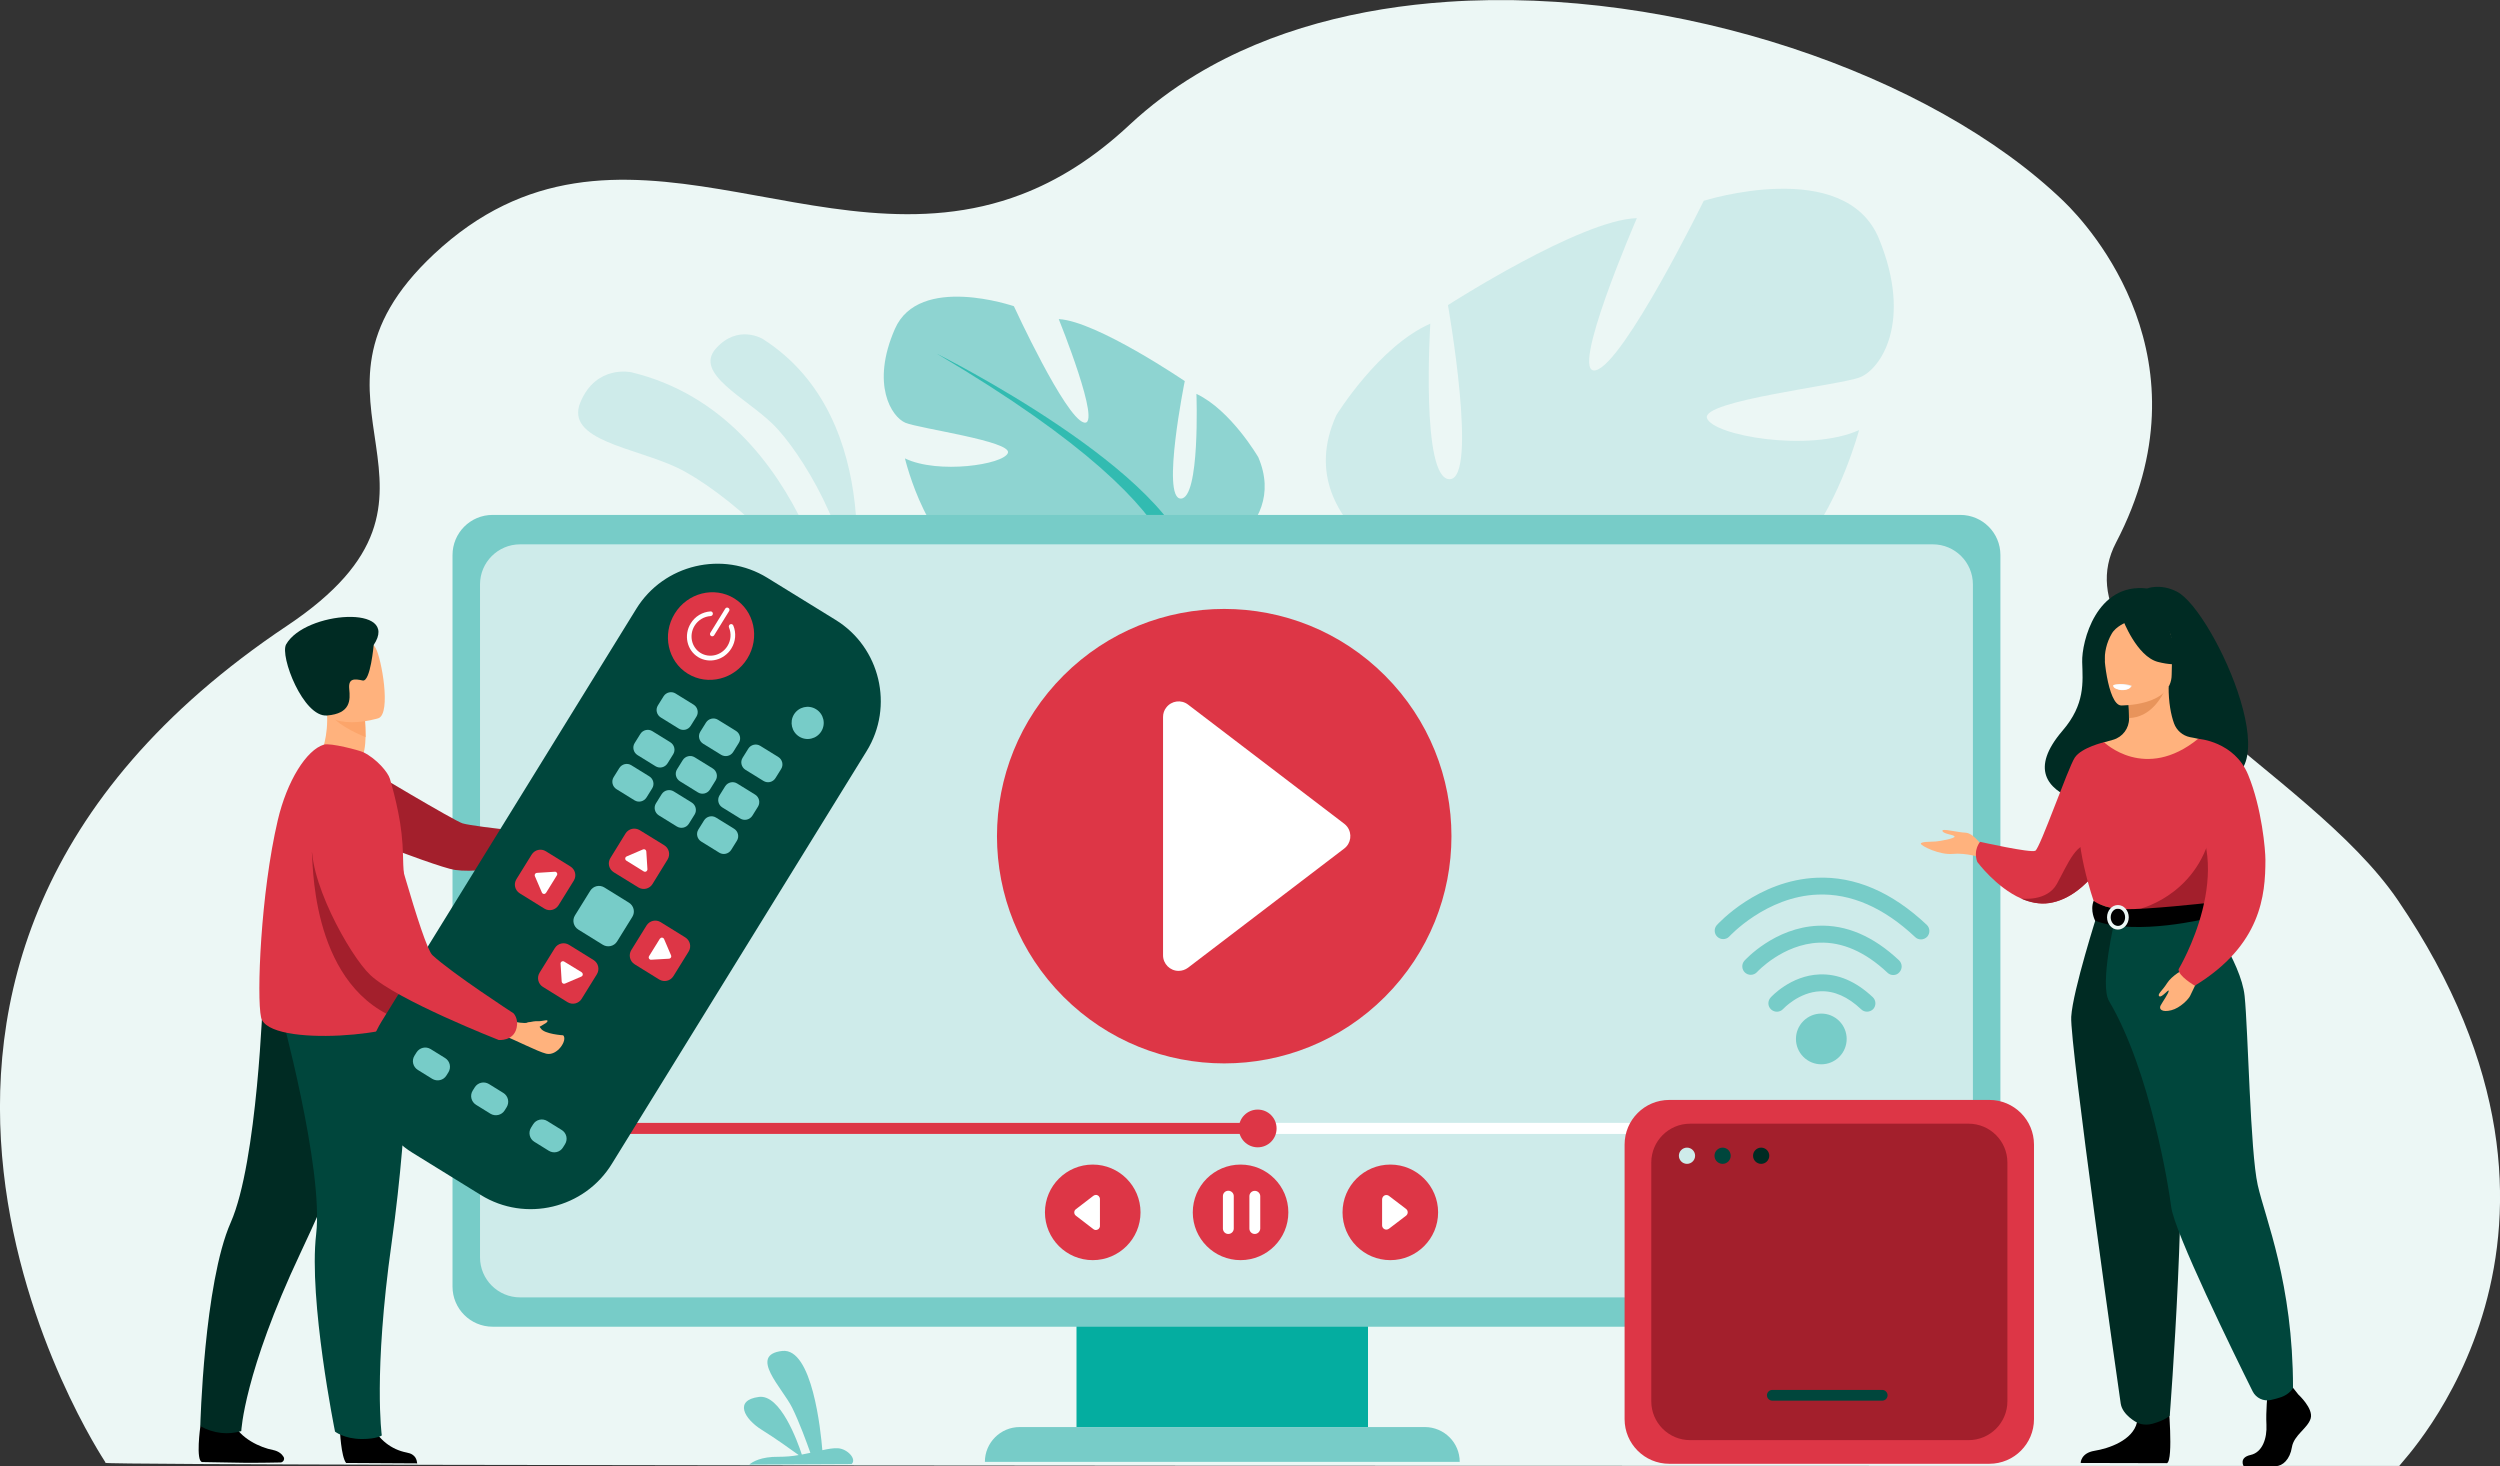 <?xml version="1.0" encoding="UTF-8"?>
<svg xmlns="http://www.w3.org/2000/svg" xmlns:xlink="http://www.w3.org/1999/xlink" version="1.1" id="Layer_1" x="0px" y="0px" viewBox="0 0 2464 1445" style="enable-background:new 0 0 2464 1445;" xml:space="preserve">
<rect x="0" y="0" width="2464" height="1445" fill="#333333" stroke="none"/>
<style type="text/css">
	.st0{fill:#ECF7F5;}
	.st1{opacity:0.8;}
	.st2{fill:#77CCC8;}
	.st3{fill:#04ADA0;}
	.st4{fill:#AEC3FF;}
	.st5{fill:#CEEBEA;}
	.st6{fill:#FFFFFF;}
	.st7{fill:#DD3646;}
	.st8{fill:#A31F2C;}
	.st9{fill:#00463C;}
	.st10{fill:#002B23;}
	.st11{fill:#FFB27D;}
	.st12{fill:#E8945B;}
	.st13{fill:#EBF3FA;}
	.st14{fill:#FCA56B;}
</style>
<g id="Layer_2_00000060743098134130364250000017450571825470430640_">
	<g id="_Layer_">
		<path class="st0" d="M2364.7,1444.8c-145.1,0-2259.5,0.5-2260.7-3l-0.2-0.4c-0.1-0.2-0.2-0.4-0.2-0.6    c-0.8-1.7-325.8-486.6,179.4-824.1c197.7-132.1-12.4-219.2,144.8-366.3c180.6-168.9,377.8,18,578.7-58.7    c35.5-13.5,71.1-35.3,106.8-68.7c20.1-18.7,42.1-35.3,65.6-49.4c74.3-44.9,162.1-66,247.7-71.8c224.4-15.3,477,70.8,607.4,196.6    c26.2,25.3,145.6,156.4,51.5,336.5c-59.4,113.8,189.4,222.4,277.8,352.3C2588.1,1217.3,2366.8,1440.5,2364.7,1444.8z"></path>
		<g class="st1">
			<path class="st2" d="M1175.2,561c0,0,96.4-36.5,65-110.3c0,0-27-46.5-61-62.5c0,0,3.8,103.6-15.5,103.2s4-115.8,4-115.8     s-86.9-59.1-124.2-61.1c0,0,43.3,107.1,24.7,101.9s-68.9-114.6-68.9-114.6s-93.4-32.2-117.3,22.4s-3.3,86.8,10.4,92.5     s105.2,18.2,101,29.7s-68.7,21.2-101.5,5.4c0,0,23.9,99.4,74.4,102.1s70.6-25.8,101.7-23.5s52.5,13.9,35.8,19.9s-68-7.4-96.1,10     s-50.2,27.5-5.4,43.9s128.7,23,150.7-10.1L1175.2,561z"></path>
			<path class="st3" d="M923.3,348.6c0,0,236.9,118,251.9,212.4c0,0-7.2,40.1,10.7,90.1l-2.7,17.8c0,0-17-64.4-30-74.8     C1153.2,594,1220.7,524.2,923.3,348.6z"></path>
			<path class="st4" d="M1185.9,651.1c0,0,29.7,64.1-2.9,131.8l-9.5-4.1c0,0,21.3-76.8,7.1-119.1S1185.9,651.1,1185.9,651.1z"></path>
		</g>
		<path class="st5" d="M831.2,641.5c0,0-31.1-231.9-209-274.6c0,0-34.7-7.8-50.2,29.7s54.2,44.6,95.8,64.5S803.6,556.7,831.2,641.5z    "></path>
		<path class="st5" d="M839.5,599.5c0,0,37.3-185.8-87.7-265.4c0,0-24.5-15.1-46.3,9.5s29.8,48.5,56.4,74.6S840.7,527.2,839.5,599.5    z"></path>
		<path class="st5" d="M1833.1,371.9c-20.5,7.9-156.4,23-150.7,40.2s100.8,34,149.9,11.8c0,0-18.3,68.4-53.8,112.3l-183.3,0.9    c-8.6-2.7-17.6-3.9-26.5-3.5c-10.2,0.4-20.4,1.7-30.4,3.8c-28.2,0.2-57.9,0.3-89,0.4l-98.3,0.5c-31.9-27.9-60.2-71.2-33.9-129.1    c0,0,41.7-67.8,92.6-90.2c0,0-9.6,153.3,19,153.3s-1.6-171.6-1.6-171.6s130.9-84.2,186.2-85.7c0,0-68.2,157-40.4,149.9    s106.3-167,106.3-167s139.4-44.1,172.8,37.6S1853.5,364,1833.1,371.9z"></path>
		<path class="st5" d="M1397.1,721.3c-1.1,3.6-2,6.6-2.7,8.8C1395.2,727.1,1396.1,724.1,1397.1,721.3z"></path>
		<path class="st5" d="M1789.8,270c-219.8,122.3-307.8,210.1-340.6,267.7l-26.2,0.1C1493.2,409.6,1782.4,273.4,1789.8,270z"></path>
		<path class="st2" d="M738.5,1443.5l100.8-0.5c5.4-4.6-3.8-15-13.4-15.6c-4.2-0.3-9.4,0.6-15.4,1.9c-1.5-18.4-9.8-101.3-39.6-97.8    c-33.6,3.9,0.2,36.5,9.8,55.8c7.1,14.3,14.6,34.9,18,44.6c-2.7,0.6-5.5,1.2-8.4,1.7c-4.5-13.7-21.3-59.6-42.3-56.8    c-24.7,3.2-14.7,21.6,2.9,32.5c12.9,8,28.7,19.3,36.3,24.8c-6.5,1.2-13.1,1.7-19.7,1.7C750.1,1435.6,741.7,1440.7,738.5,1443.5z"></path>
		<rect x="1061" y="1289.8" class="st3" width="287.3" height="116.7"></rect>
		<path class="st2" d="M1438.7,1440.8h-468c0-18.9,15.4-34.3,34.3-34.3c0,0,0,0,0,0h399.4    C1423.4,1406.6,1438.7,1421.9,1438.7,1440.8L1438.7,1440.8z"></path>
		<path class="st2" d="M485.5,507.5h1446.6c21.8,0,39.5,17.7,39.5,39.5v721.1c0,21.8-17.7,39.5-39.5,39.5H485.5    c-21.8,0-39.5-17.7-39.5-39.5V547.1C446,525.2,463.6,507.5,485.5,507.5z"></path>
		<path class="st5" d="M512.6,536.5H1905c21.8,0,39.5,17.7,39.5,39.5v663.2c0,21.8-17.7,39.5-39.5,39.5l0,0H512.6    c-21.8,0-39.5-17.7-39.5-39.5l0,0V576C473.1,554.2,490.8,536.5,512.6,536.5z"></path>
		<rect x="532.1" y="1106.7" class="st6" width="1304.3" height="10.9"></rect>
		<rect x="532" y="1106.7" class="st7" width="715.1" height="10.9"></rect>
		<path class="st7" d="M1221,1112.2c0-10.3,8.3-18.6,18.6-18.6c10.3,0,18.6,8.3,18.6,18.6c0,10.3-8.3,18.6-18.6,18.6c0,0,0,0,0,0    C1229.3,1130.8,1221,1122.4,1221,1112.2z"></path>
		
			<ellipse transform="matrix(0.707 -0.707 0.707 0.707 -229.259 1094.699)" class="st7" cx="1206.8" cy="824.1" rx="224" ry="224"></ellipse>
		<path class="st6" d="M1146.3,706.6v235c0,8.4,6.9,15.3,15.3,15.3c3.4,0,6.6-1.1,9.3-3.1l154-117.5c6.7-5.1,8-14.7,2.9-21.5    c-0.8-1.1-1.8-2-2.9-2.9l-154-117.5c-6.7-5.1-16.3-3.8-21.4,2.9C1147.4,699.9,1146.3,703.2,1146.3,706.6z"></path>
		<circle class="st7" cx="1222.7" cy="1194.9" r="47.1"></circle>
		<path class="st7" d="M1029.9,1194.9c0-26,21.1-47.1,47.1-47.1s47.1,21.1,47.1,47.1S1103,1242,1077,1242c0,0,0,0,0,0    C1051,1242,1029.9,1220.9,1029.9,1194.9z"></path>
		<path class="st7" d="M1323.2,1194.9c0-26,21.1-47.1,47.1-47.1s47.1,21.1,47.1,47.1c0,26-21.1,47.1-47.1,47.1    C1344.3,1242,1323.2,1220.9,1323.2,1194.9C1323.2,1194.9,1323.2,1194.9,1323.2,1194.9z"></path>
		<path class="st6" d="M1084.1,1208.1v-26.3c0-2.2-1.7-4-3.9-4.1c-0.9,0-1.8,0.3-2.6,0.9l-17.2,13.2c-1.8,1.3-2.1,3.8-0.8,5.6    c0.2,0.3,0.5,0.6,0.8,0.8l17.2,13.2c1.7,1.4,4.2,1.1,5.6-0.6C1083.9,1209.9,1084.2,1209,1084.1,1208.1z"></path>
		<path class="st6" d="M1362.2,1182.1v25.6c0,2.3,1.9,4.2,4.2,4.2c0.9,0,1.8-0.3,2.6-0.9l16.8-12.8c1.8-1.4,2.2-4,0.8-5.9    c-0.2-0.3-0.5-0.6-0.8-0.8l-16.8-12.8c-1.9-1.4-4.5-1.1-5.9,0.8C1362.5,1180.3,1362.2,1181.1,1362.2,1182.1z"></path>
		<path class="st6" d="M1210.6,1216.2L1210.6,1216.2c-3,0-5.3-2.4-5.3-5.4v-31.9c0-3,2.4-5.3,5.3-5.3l0,0c3,0,5.4,2.4,5.4,5.3v31.9    C1216,1213.8,1213.6,1216.2,1210.6,1216.2z"></path>
		<path class="st6" d="M1236.7,1216.2L1236.7,1216.2c-3,0-5.3-2.4-5.3-5.3c0,0,0,0,0,0v-31.9c0-3,2.4-5.3,5.3-5.3l0,0    c3,0,5.4,2.4,5.4,5.3v31.9C1242,1213.8,1239.6,1216.2,1236.7,1216.2z"></path>
		
			<ellipse transform="matrix(0.707 -0.707 0.707 0.707 -198.161 1569.439)" class="st2" cx="1795.4" cy="1023.9" rx="25" ry="25"></ellipse>
		<path class="st2" d="M1840.1,997.1c-2.1,0-4.2-0.8-5.7-2.3c-13.1-12.4-26.7-18.4-40.3-17.8c-21.2,0.8-36.4,17.2-36.6,17.4    c-3.1,3.4-8.3,3.7-11.8,0.6s-3.7-8.3-0.6-11.8c0.8-0.9,19.8-21.7,48.1-22.8c18.3-0.8,36,6.8,52.6,22.4c3.3,3.1,3.5,8.4,0.4,11.8    C1844.6,996.2,1842.4,997.1,1840.1,997.1L1840.1,997.1z"></path>
		<path class="st2" d="M1866,961c-2.1,0-4.2-0.8-5.7-2.3c-21.8-20.5-44.5-30.5-67.5-29.6c-35.7,1.4-61,28.8-61.2,29.1    c-3.2,3.3-8.4,3.5-11.8,0.3c-3.2-3-3.5-8.1-0.6-11.5c1.2-1.3,29.9-32.8,72.7-34.6c27.7-1.2,54.5,10.3,79.8,34.1    c3.3,3.2,3.5,8.4,0.3,11.8C1870.5,960.1,1868.3,961,1866,961z"></path>
		<path class="st2" d="M1893.3,925.9c-2.1,0-4.2-0.8-5.7-2.3c-30.9-29.1-63.3-43.2-96.1-41.9c-51,2-86.8,41-87.2,41.4    c-3.2,3.3-8.5,3.3-11.8,0.1c-3.1-3-3.3-7.9-0.6-11.2c1.6-1.8,40.6-44.5,98.7-46.9c37.6-1.6,74,14,108.4,46.4    c3.3,3.1,3.5,8.4,0.4,11.8C1897.8,924.9,1895.6,925.9,1893.3,925.9L1893.3,925.9z"></path>
		<path class="st7" d="M1645.2,1084.1h315.5c24.3,0,44,19.7,44,44v270.6c0,24.3-19.7,44-44,44h-315.5c-24.3,0-44-19.7-44-44v-270.6    C1601.2,1103.8,1620.9,1084.1,1645.2,1084.1z"></path>
		<path class="st8" d="M1665.8,1107.5h274.4c21.1,0,38.3,17.1,38.3,38.3v235.3c0,21.1-17.1,38.3-38.3,38.3h-274.4    c-21.1,0-38.3-17.1-38.3-38.3v-235.3C1627.5,1124.6,1644.7,1107.5,1665.8,1107.5z"></path>
		<path class="st9" d="M1855.1,1380.5h-108.3c-2.9,0-5.3-2.4-5.3-5.3l0,0c0-2.9,2.4-5.3,5.3-5.3h108.3c2.9,0,5.3,2.4,5.3,5.3l0,0    C1860.4,1378.1,1858,1380.5,1855.1,1380.5z"></path>
		<path class="st5" d="M1654.7,1139.1c0-4.4,3.6-8,8-8s8,3.6,8,8s-3.6,8-8,8S1654.7,1143.5,1654.7,1139.1z"></path>
		<path class="st9" d="M1689.8,1139.1c0-4.4,3.6-8,8-8s8,3.6,8,8s-3.6,8-8,8S1689.8,1143.5,1689.8,1139.1z"></path>
		<path class="st10" d="M1727.8,1139.1c0-4.4,3.6-8,8-8s8,3.6,8,8s-3.6,8-8,8S1727.8,1143.5,1727.8,1139.1z"></path>
		<path class="st10" d="M2145.7,583.2c-16.4-8.5-29.5-3.2-29.5-3.2c-50-5.9-64.6,52.5-64,72.5s3,41.7-19.4,67.7    c-64.5,75.3,70.6,78.7,70.6,78.7c1.1-60.2,73.3-38.2,70.1-32.1C2266.2,789.1,2182.9,602.5,2145.7,583.2z"></path>
		<path class="st11" d="M1956.2,837c0,0-10.5-16-18.9-16.3s-24.1-4.7-22.8-1.6s11,3.4,11.9,5.3s-14.4,4.7-18.8,5s-14.7,0-14.4,2.2    s18.6,11.3,31.5,10s28.9,3.8,28.9,3.8L1956.2,837z"></path>
		<path class="st7" d="M2080,838.5c-3.9,7.2-8.4,14-13.5,20.3c-10.5,13.1-26.6,28.2-46.8,31.2c-9.7,1.4-19.1-0.7-27.8-4.5l0,0    c-24.6-10.9-43.1-36-43.1-36c-4.3-11.8,2.8-19.8,2.8-19.8s49.7,11.2,54.4,8.8s32.3-81.8,38.9-91.8s29-15.2,29-15.2L2080,838.5z"></path>
		<path class="st8" d="M2066.5,858.9c-10.5,13.1-26.6,28.2-46.8,31.2c-9.7,1.4-19.1-0.7-27.8-4.5c1,0.1,25.5,3.2,35.3-14.3    c10-17.9,20.8-46.2,35.6-36.8C2069.2,838.5,2068.9,848.7,2066.5,858.9z"></path>
		<path d="M2265.2,1374.4c0,0,15.1,13.8,12.2,23.6s-16.6,16.4-18.5,28.4s-9.2,18.6-15.9,18.6h-31.7c0,0-4.9-8.4,6.9-11    s16.3-16.7,15.6-29.8s1.1-30.6,1.1-30.6l25.1-5.8L2265.2,1374.4z"></path>
		<path d="M2137,1380.3c0,0,5.4,58.6-1.2,61.8l-85.1-0.2c0,0,0-9.8,13.7-12s37.7-10.2,41.8-28S2137,1380.3,2137,1380.3z"></path>
		<path class="st11" d="M2197.6,960.1c-17.5-39.3-28.2-50.5-26.2-62.7c1.5-9.1-4.6-169.2-4.6-169.2c-2.1-0.6-6.2-1.2-8.5-1.7    c-7.2-1.5-13.1-6.7-15.6-13.6c-3-8.3-5.4-20.7-5.3-36.1l-2.2,0.5l-37.7,7.5c0,0,0.9,11.9,0.9,23v0.3c0.1,9.7-6.3,18.3-15.7,21    l-8.9,2.5c0,0-13.9,39.5-16.5,80.2s25.2,58.3-0.2,139.5C2031.1,1034.1,2207.3,981.8,2197.6,960.1z"></path>
		<path class="st12" d="M2097.4,684.7c0,0,0.9,11.9,0.9,23c21.1-0.6,32.3-19.8,36.8-30.5L2097.4,684.7z"></path>
		<path class="st11" d="M2090.4,695.3c0,0,49.9,0.8,50-30.3s6.5-52-25.4-53.8s-38.1,10-40.6,20.4S2077.4,694.3,2090.4,695.3z"></path>
		<path class="st10" d="M2092.2,610.5c0,0,13.7,36.5,34.7,41.9s30.1-0.2,30.1-0.2s-16.1-12.8-19.4-35.1    C2137.5,617,2102.5,593.1,2092.2,610.5z"></path>
		<path class="st10" d="M2095.6,613.4c0,0-10.1,3.8-14.3,11.2c-5,8.6-7.4,18.6-6.8,28.6c0,0-10.3-24.8,1.3-38.8    C2088.1,599.4,2095.6,613.4,2095.6,613.4z"></path>
		<path class="st13" d="M2101.2,676c-2.6,2.9-6.4,4.5-10.3,4.2c-3.3-0.2-6.2-2.1-7.7-5.1C2083.2,675.1,2093.4,672.7,2101.2,676z"></path>
		<path class="st7" d="M2202.4,799c0.8,13.1,0.8,26.2,0,39.3c-0.9,14.2-15.2,33.3-17.3,38c-5.1,11.8-10.9,13.7-10.9,13.7l-44.7,11    l-15.7,3.8l-49.6-14.8c0,0-22.6-63-13.5-98.5c9.1-35.5,22.9-60.1,22.9-60.1s40.4,39.6,93.1-3.4L2202.4,799z"></path>
		<path class="st8" d="M2189.4,844.2c-0.9,14.2-2.1,27.5-4.2,32.2c-5.1,11.8-10.9,13.7-10.9,13.7l-44.7,11l-19.4-5.7    c0,0,63.8-15.9,71.5-90L2189.4,844.2z"></path>
		<path class="st10" d="M2067.5,899.7c0,0-24.5,76.4-26.1,102.4c-1.6,26,46.9,369.4,48.8,381.4c1.8,11.3,15.9,18.5,15.9,18.5    s6.4,3.8,15.6,1.2c12.8-3.6,16.8-7.9,16.8-7.9s19.1-244.9,7.3-332.4c-7.2-54.1-11.2-108.6-12-163.1L2067.5,899.7z"></path>
		<path class="st9" d="M2171.4,897.4c0,0,37.4,50.2,40.9,84.2s5.5,153.2,12.9,186.3s34.8,96.8,34.8,200c0,0-2.8,5.9-11.6,9.1    c-3.3,1.1-6.8,2.1-10.2,2.8c-7.2,1.7-14.7-1.9-18-8.5c-18.5-37.2-77.3-157.1-80.3-182c-2.1-17.6-20.7-134.2-61.2-202.6    c-9.7-16.4,6-81.7,6-81.7L2171.4,897.4z"></path>
		<path class="st6" d="M2100.1,676.8c0,0-0.9,3.7-10,3.1c0,0-7.7-0.5-7.4-4.5C2082.7,675.4,2090.1,672.6,2100.1,676.8z"></path>
		<path d="M2063.5,887.9c0,0,9.9,7.8,29.4,8.2c23.4,0.5,81.3-6,81.3-6c1.6,4.8,2.4,9.8,2.5,14.8c0,0-70.7,17.9-111.7,2.6    C2065,907.5,2059.7,897.5,2063.5,887.9z"></path>
		<path class="st0" d="M2087.4,916.2c-5.9,0-10.7-5.4-10.7-12.1s4.8-12.1,10.7-12.1s10.7,5.4,10.7,12.1S2093.2,916.2,2087.4,916.2z     M2087.4,895.6c-3.9,0-7.1,3.8-7.1,8.5s3.2,8.5,7.1,8.5s7.1-3.8,7.1-8.5S2091.3,895.6,2087.4,895.6L2087.4,895.6z"></path>
		<path class="st11" d="M2152.2,955.3c0,0-11.7,6.3-16.4,13.8s-9.9,10.9-7.6,12.8s9.3-7.6,9.3-5.3s-6,10.7-8,14.4s1.4,7,10.5,4.7    s17.3-11.3,18.6-14.2s8.2-17.1,8.2-17.1L2152.2,955.3z"></path>
		<path class="st7" d="M2166.8,728.2c0,0,35.4,2.5,49,35.5s17,74.4,17,83.7c0,35.1-4.2,84.1-69.6,124.1c0,0-16.5-9.6-16-16.2    c0,0,60.5-100.5,6.6-164.2C2143.2,778.7,2166.8,728.2,2166.8,728.2z"></path>
		<path class="st8" d="M552.6,833.2c-0.7-9-1.8-10.1-1.8-10.1s-81.6-7.7-94.9-11.6c-7.9-2.3-96.2-55.2-96.2-55.2L289.5,799    c0,0,138.3,55.5,158.9,58.4c34,4.8,91.6-13.3,91.6-13.3S553.1,840.4,552.6,833.2z"></path>
		<path d="M335,1409.3c0,0,1.1,26.2,6.1,32.6l70.1,0.4c-0.5-2.7-0.8-9-10.5-10.7c-15-2.9-27.7-12.9-34-26.9    C358.9,1387.8,335,1409.3,335,1409.3z"></path>
		<path d="M197.5,1405.5c0,0-4.9,34.8,1.8,35.5c0.9,0.1,28.2,0.5,40.1,0.7c13.9,0.2,36.8-0.3,36.8-0.3c2,0.1,3.7-1.5,3.8-3.5    c0-0.7-0.1-1.4-0.5-2c-1.6-2.7-4.7-5.6-10.5-6.8c-12.2-2.3-32.5-11.3-39.7-27.6C221.7,1384.4,197.5,1405.5,197.5,1405.5z"></path>
		<path class="st10" d="M371.4,1048.4c0,0-19.5,68.2-75.3,186.6s-58.3,175.5-58.3,175.5c-6.4,1.9-13.1,2.5-19.7,1.8    c-7.3-0.8-14.3-3.1-20.7-6.7c0,0,3.6-140.9,30-200.7s31.8-223.2,31.8-223.2L371.4,1048.4z"></path>
		<path class="st9" d="M402.7,989.7c0,0,1.5,105.6-16.7,235.2s-9.7,189.9-9.7,189.9s-4.8,3.5-19.7,3.5c-17.4-0.1-26.4-7.3-26.4-7.3    s-26.2-129.7-18.6-194.6s-35.8-222.6-35.8-222.6L402.7,989.7z"></path>
		<path class="st11" d="M360.3,726.5c-0.2,8.3-1.3,17.3-4.6,21.7l-18.6,9.7l-20.6-15.3c0,0,7.5-16.7,5.7-41.2    c-0.2-1.5-0.9-10.8-0.9-11l10.3,5.2l28,14c0,0.4,0.1,0.9,0.2,1.3C359.9,713.7,360.3,719.7,360.3,726.5z"></path>
		<path class="st7" d="M406.5,1001.2c1.9,18.8-142.5,32.4-149.2,1.5c-4.4-20.1-0.5-121.9,16.5-194.4c9.1-38.7,28.3-69.3,45.5-74.4    c6.4-1.9,34.8,5.6,38.8,7.5c13.2,6.5,24.4,19.9,26.2,26.2c2.6,8.8,5.6,20.1,8.1,32.6c2.9,14.1,4.5,28.5,4.8,42.9    c0.1,11,1.2,25.8,2.7,42.1c0.8,8.6,1.7,17.5,2.6,26.6c0,0.1,0,0.1,0,0.2c0.1,1.8,0.7,15.2,1.4,31.2c0.5,12.3,1.1,26,1.6,37    C406.1,991.9,406.5,1000.6,406.5,1001.2z"></path>
		<path class="st14" d="M360.3,726.5c-10.5-4.2-30.5-13.8-36.1-24.7c-2.4-4.8,1.3-6.2,7.4-6.2l28,14c0,0.4,0.1,0.9,0.2,1.3    C359.9,713.7,360.3,719.7,360.3,726.5z"></path>
		<path class="st11" d="M373,707.9c0,0-50.2,15.7-59.5-15.8s-22-50.6,9.7-61.9s41.5-1.2,47.1,8.6S385.8,703,373,707.9z"></path>
		<path class="st10" d="M368.3,635.7c0,0-3.2,36.6-10.8,35s-14.4-2.7-13.3,8.3s1.5,24.3-21.9,26.2s-46.7-58.7-40.3-70.1    C300.6,602.3,395,595.6,368.3,635.7z"></path>
		<path class="st8" d="M389,1003c-84.8-35.9-80.2-159.5-81.7-162.9l90.9,88.4c-1.1,11-2.2,22.6-3.3,34.3c0,0.1,0,0.1,0,0.2    C394.6,965.3,392,982.6,389,1003z"></path>
		<path class="st9" d="M473.9,1177.8l-67.3-41.6c-43.9-27.1-57.7-85.3-30.6-129.3l251.1-406.8c27.1-44,85.3-57.7,129.2-30.6    l67.3,41.5c44,27.1,57.7,85.3,30.6,129.2l-251.1,406.8C576,1191.2,517.9,1205,473.9,1177.8z"></path>
		<path class="st2" d="M782.5,704.2c4.6-7.5,14.4-9.8,21.8-5.2c7.5,4.6,9.8,14.4,5.2,21.8c-4.6,7.5-14.4,9.8-21.8,5.2c0,0,0,0,0,0    C780.3,721.4,778,711.6,782.5,704.2z"></path>
		<path class="st2" d="M669,718.1l-17.8-11c-4-2.5-5.3-7.8-2.8-11.8l5.6-9c2.5-4,7.8-5.3,11.8-2.8l17.8,11c4,2.5,5.3,7.8,2.8,11.8    l-5.6,9C678.3,719.4,673,720.6,669,718.1z"></path>
		<path class="st2" d="M710.7,743.9L693,733c-4-2.5-5.3-7.8-2.8-11.8l5.6-9c2.5-4,7.8-5.3,11.8-2.8l17.8,11c4,2.5,5.3,7.8,2.8,11.8    l-5.6,9C720.1,745.2,714.8,746.4,710.7,743.9z"></path>
		<path class="st2" d="M752.5,769.7l-17.8-11c-4-2.5-5.3-7.8-2.8-11.8l5.6-9c2.5-4,7.8-5.3,11.8-2.8l17.8,11c4,2.5,5.3,7.8,2.8,11.8    l-5.6,9C761.8,770.9,756.6,772.2,752.5,769.7z"></path>
		<path class="st2" d="M646.1,755.2l-17.8-11c-4-2.5-5.3-7.8-2.8-11.8l5.6-9c2.5-4,7.8-5.3,11.8-2.8l17.8,11c4,2.5,5.3,7.8,2.8,11.8    l-5.6,9C655.4,756.4,650.1,757.7,646.1,755.2z"></path>
		<path class="st2" d="M687.9,781l-17.8-11c-4-2.5-5.3-7.8-2.8-11.8l5.6-9c2.5-4,7.8-5.3,11.8-2.8l17.8,11c4,2.5,5.3,7.8,2.8,11.8    l-5.6,9C697.2,782.2,691.9,783.5,687.9,781z"></path>
		<path class="st2" d="M729.7,806.8l-17.8-11c-4-2.5-5.2-7.7-2.8-11.8l5.6-9c2.5-4,7.8-5.3,11.8-2.8l17.8,11c4,2.5,5.2,7.8,2.8,11.8    l-5.6,9C738.9,808,733.7,809.2,729.7,806.8z"></path>
		<path class="st2" d="M622.2,754.2l17.8,11c4,2.5,5.3,7.8,2.8,11.8l-5.6,9c-2.5,4-7.8,5.3-11.8,2.8l-17.8-11    c-4-2.5-5.3-7.8-2.8-11.8l5.6-9C612.9,753,618.2,751.7,622.2,754.2z"></path>
		<path class="st2" d="M667.1,814.6l-17.8-11c-4-2.5-5.3-7.8-2.8-11.8l5.6-9c2.5-4,7.8-5.3,11.9-2.8l17.8,11c4,2.5,5.3,7.8,2.8,11.8    l-5.6,9C676.5,815.9,671.2,817.1,667.1,814.6z"></path>
		<path class="st2" d="M708.9,840.4l-17.8-11c-4-2.5-5.3-7.8-2.8-11.8l5.6-9c2.5-4,7.8-5.3,11.8-2.8l17.8,11c4,2.5,5.3,7.8,2.8,11.8    l-5.6,9C718.2,841.6,712.9,842.9,708.9,840.4z"></path>
		<path class="st2" d="M483.4,1097.7l-14.2-8.8c-4.8-3-6.3-9.2-3.3-14l2-3.2c3-4.8,9.2-6.2,14-3.3l14.2,8.8c4.8,3,6.2,9.2,3.3,14    l-2,3.2C494.5,1099.1,488.2,1100.6,483.4,1097.7z"></path>
		<path class="st2" d="M426,1063.3l-14.2-8.8c-4.8-3-6.3-9.2-3.3-14l2-3.2c3-4.8,9.2-6.3,14-3.3l14.2,8.8c4.8,3,6.2,9.2,3.3,14    l-2,3.2C437.1,1064.8,430.8,1066.2,426,1063.3z"></path>
		<path class="st2" d="M539.4,1104.9l14.2,8.8c4.8,2.9,6.3,9.2,3.3,14l-2,3.2c-2.9,4.8-9.2,6.3-14,3.3l-14.2-8.8    c-4.8-2.9-6.3-9.2-3.3-14l2-3.2C528.3,1103.4,534.6,1101.9,539.4,1104.9z"></path>
		<path class="st2" d="M594.2,931.2l-24.2-15c-4.8-3-6.3-9.2-3.3-14l15-24.2c3-4.8,9.2-6.3,14-3.3l24.2,15c4.8,3,6.3,9.2,3.3,14    l-15,24.2C605.3,932.6,599,934.1,594.2,931.2z"></path>
		<path class="st7" d="M536.5,895.5l-24.2-15c-4.8-3-6.3-9.2-3.3-14l15-24.2c3-4.8,9.2-6.3,14-3.3l24.2,15c4.8,3,6.3,9.2,3.3,14    l-15,24.2C547.5,897,541.2,898.5,536.5,895.5z"></path>
		<path class="st7" d="M649.7,965.4l-24.2-15c-4.8-3-6.2-9.2-3.3-14l15-24.2c3-4.8,9.2-6.3,14-3.3l24.2,15c4.8,3,6.3,9.2,3.3,14    l-15,24.2C660.7,966.9,654.5,968.3,649.7,965.4z"></path>
		<path class="st7" d="M629.1,874.6l-24.2-14.9c-4.8-3-6.3-9.2-3.3-14l14.9-24.2c3-4.8,9.2-6.2,14-3.3l24.2,14.9    c4.8,3,6.2,9.2,3.3,14l-14.9,24.2C640.2,876.1,633.9,877.6,629.1,874.6z"></path>
		<path class="st7" d="M559.3,987.7l-24.2-15c-4.8-3-6.2-9.2-3.3-14l15-24.2c3-4.8,9.2-6.2,14-3.3l24.2,15c4.8,3,6.2,9.2,3.3,14    l-15,24.2C570.4,989.2,564.1,990.7,559.3,987.7z"></path>
		<path class="st6" d="M617.4,848.3l17.1,10.6c1.1,0.7,2.6,0.3,3.2-0.8c0.3-0.4,0.4-0.9,0.4-1.4l-1.1-17.5c-0.1-1.3-1.2-2.3-2.5-2.2    c-0.3,0-0.5,0.1-0.8,0.2l-16.1,6.9c-1.2,0.5-1.7,1.9-1.2,3.1C616.6,847.7,617,848,617.4,848.3z"></path>
		<path class="st6" d="M573.2,958.2L556,947.7c-1.1-0.7-2.6-0.3-3.2,0.8c-0.3,0.4-0.4,0.9-0.3,1.4l1.1,17.5c0.1,1.3,1.2,2.3,2.5,2.2    c0.3,0,0.5-0.1,0.8-0.2l16.1-6.9c1.2-0.5,1.7-1.9,1.2-3.1C573.9,958.9,573.6,958.5,573.2,958.2z"></path>
		<path class="st6" d="M538.3,879.8l10.6-17.1c0.7-1.1,0.3-2.6-0.8-3.2c-0.4-0.3-0.9-0.4-1.4-0.3l-17.5,1.1    c-1.3,0.1-2.3,1.2-2.2,2.5c0,0.3,0.1,0.5,0.2,0.8l6.9,16.1c0.5,1.2,1.9,1.7,3.1,1.2C537.7,880.5,538,880.2,538.3,879.8z"></path>
		<path class="st6" d="M650.3,925.3l-10.6,17.1c-0.7,1.1-0.3,2.6,0.8,3.2c0.4,0.3,0.9,0.4,1.4,0.3l17.5-1c1.3-0.1,2.3-1.2,2.2-2.5    c0-0.3-0.1-0.5-0.2-0.8l-6.9-16.1c-0.5-1.2-1.9-1.7-3.1-1.2C651,924.6,650.6,924.9,650.3,925.3z"></path>
		<path class="st7" d="M665,604.8c12.6-20.5,38.9-27.2,58.7-15s25.5,38.7,12.9,59.2s-38.9,27.2-58.7,15S652.4,625.2,665,604.8z"></path>
		<path class="st6" d="M688,647.6c-11-6.8-14.3-21.7-7.2-33.2c4.2-6.9,11.5-11.3,19.5-11.8c1.2-0.1,2.2,0.8,2.3,2.1c0,0,0,0.1,0,0.1    c0,1.3-0.9,2.3-2.2,2.4c-6.5,0.4-12.4,4-15.8,9.5c-5.7,9.3-3.1,21.3,5.8,26.8s20.9,2.5,26.6-6.8c3.4-5.5,4-12.3,1.5-18.3    c-0.5-1.2,0-2.5,1.2-3.1c1.1-0.5,2.4-0.1,2.9,1c0,0,0,0.1,0.1,0.1c3.1,7.4,2.4,15.8-1.8,22.6C713.8,650.7,699,654.4,688,647.6z"></path>
		<path class="st6" d="M700.8,626.8L700.8,626.8c-1-0.6-1.4-2-0.7-3.1l14.7-23.8c0.7-1.1,2-1.4,3.1-0.7l0,0c1.1,0.6,1.4,2,0.7,3.1    l-14.7,23.8C703.2,627.2,701.8,627.5,700.8,626.8z"></path>
		<path class="st11" d="M508.1,1007.2c0,0,8.2,1.8,12.2,0.7c1.4-0.4,8.8-0.5,12.7,5.7c3.5,5.7,22.1,6.8,22.1,6.8    c4.6,4.7-6,20.8-16.8,18.1c-8.8-2.2-30.7-13.7-42.1-17.9C484,1016,508.1,1007.2,508.1,1007.2z"></path>
		<path class="st11" d="M516.4,1008.9c0,0,8.6-2.7,13.4-2.4s10.6-2.3,9.8,0.1s-8.3,4.7-9.9,7.3S516.4,1008.9,516.4,1008.9z"></path>
		<path class="st7" d="M506.1,998.7c0,0-60.2-39.1-79.9-57.3c-9.8-9-45.8-144.1-45.8-144.1L373,801c-17.5-10-40.2-1.9-40.2-1.9    s-21.3,9.3-24.6,26.3c-7.3,37.7,36.3,116.3,56.8,135.6c26.4,24.8,126.5,64,126.5,64s14.7,1.5,17.7-12    C511.3,1003.8,506.1,998.7,506.1,998.7z"></path>
	</g>
</g>
</svg>
